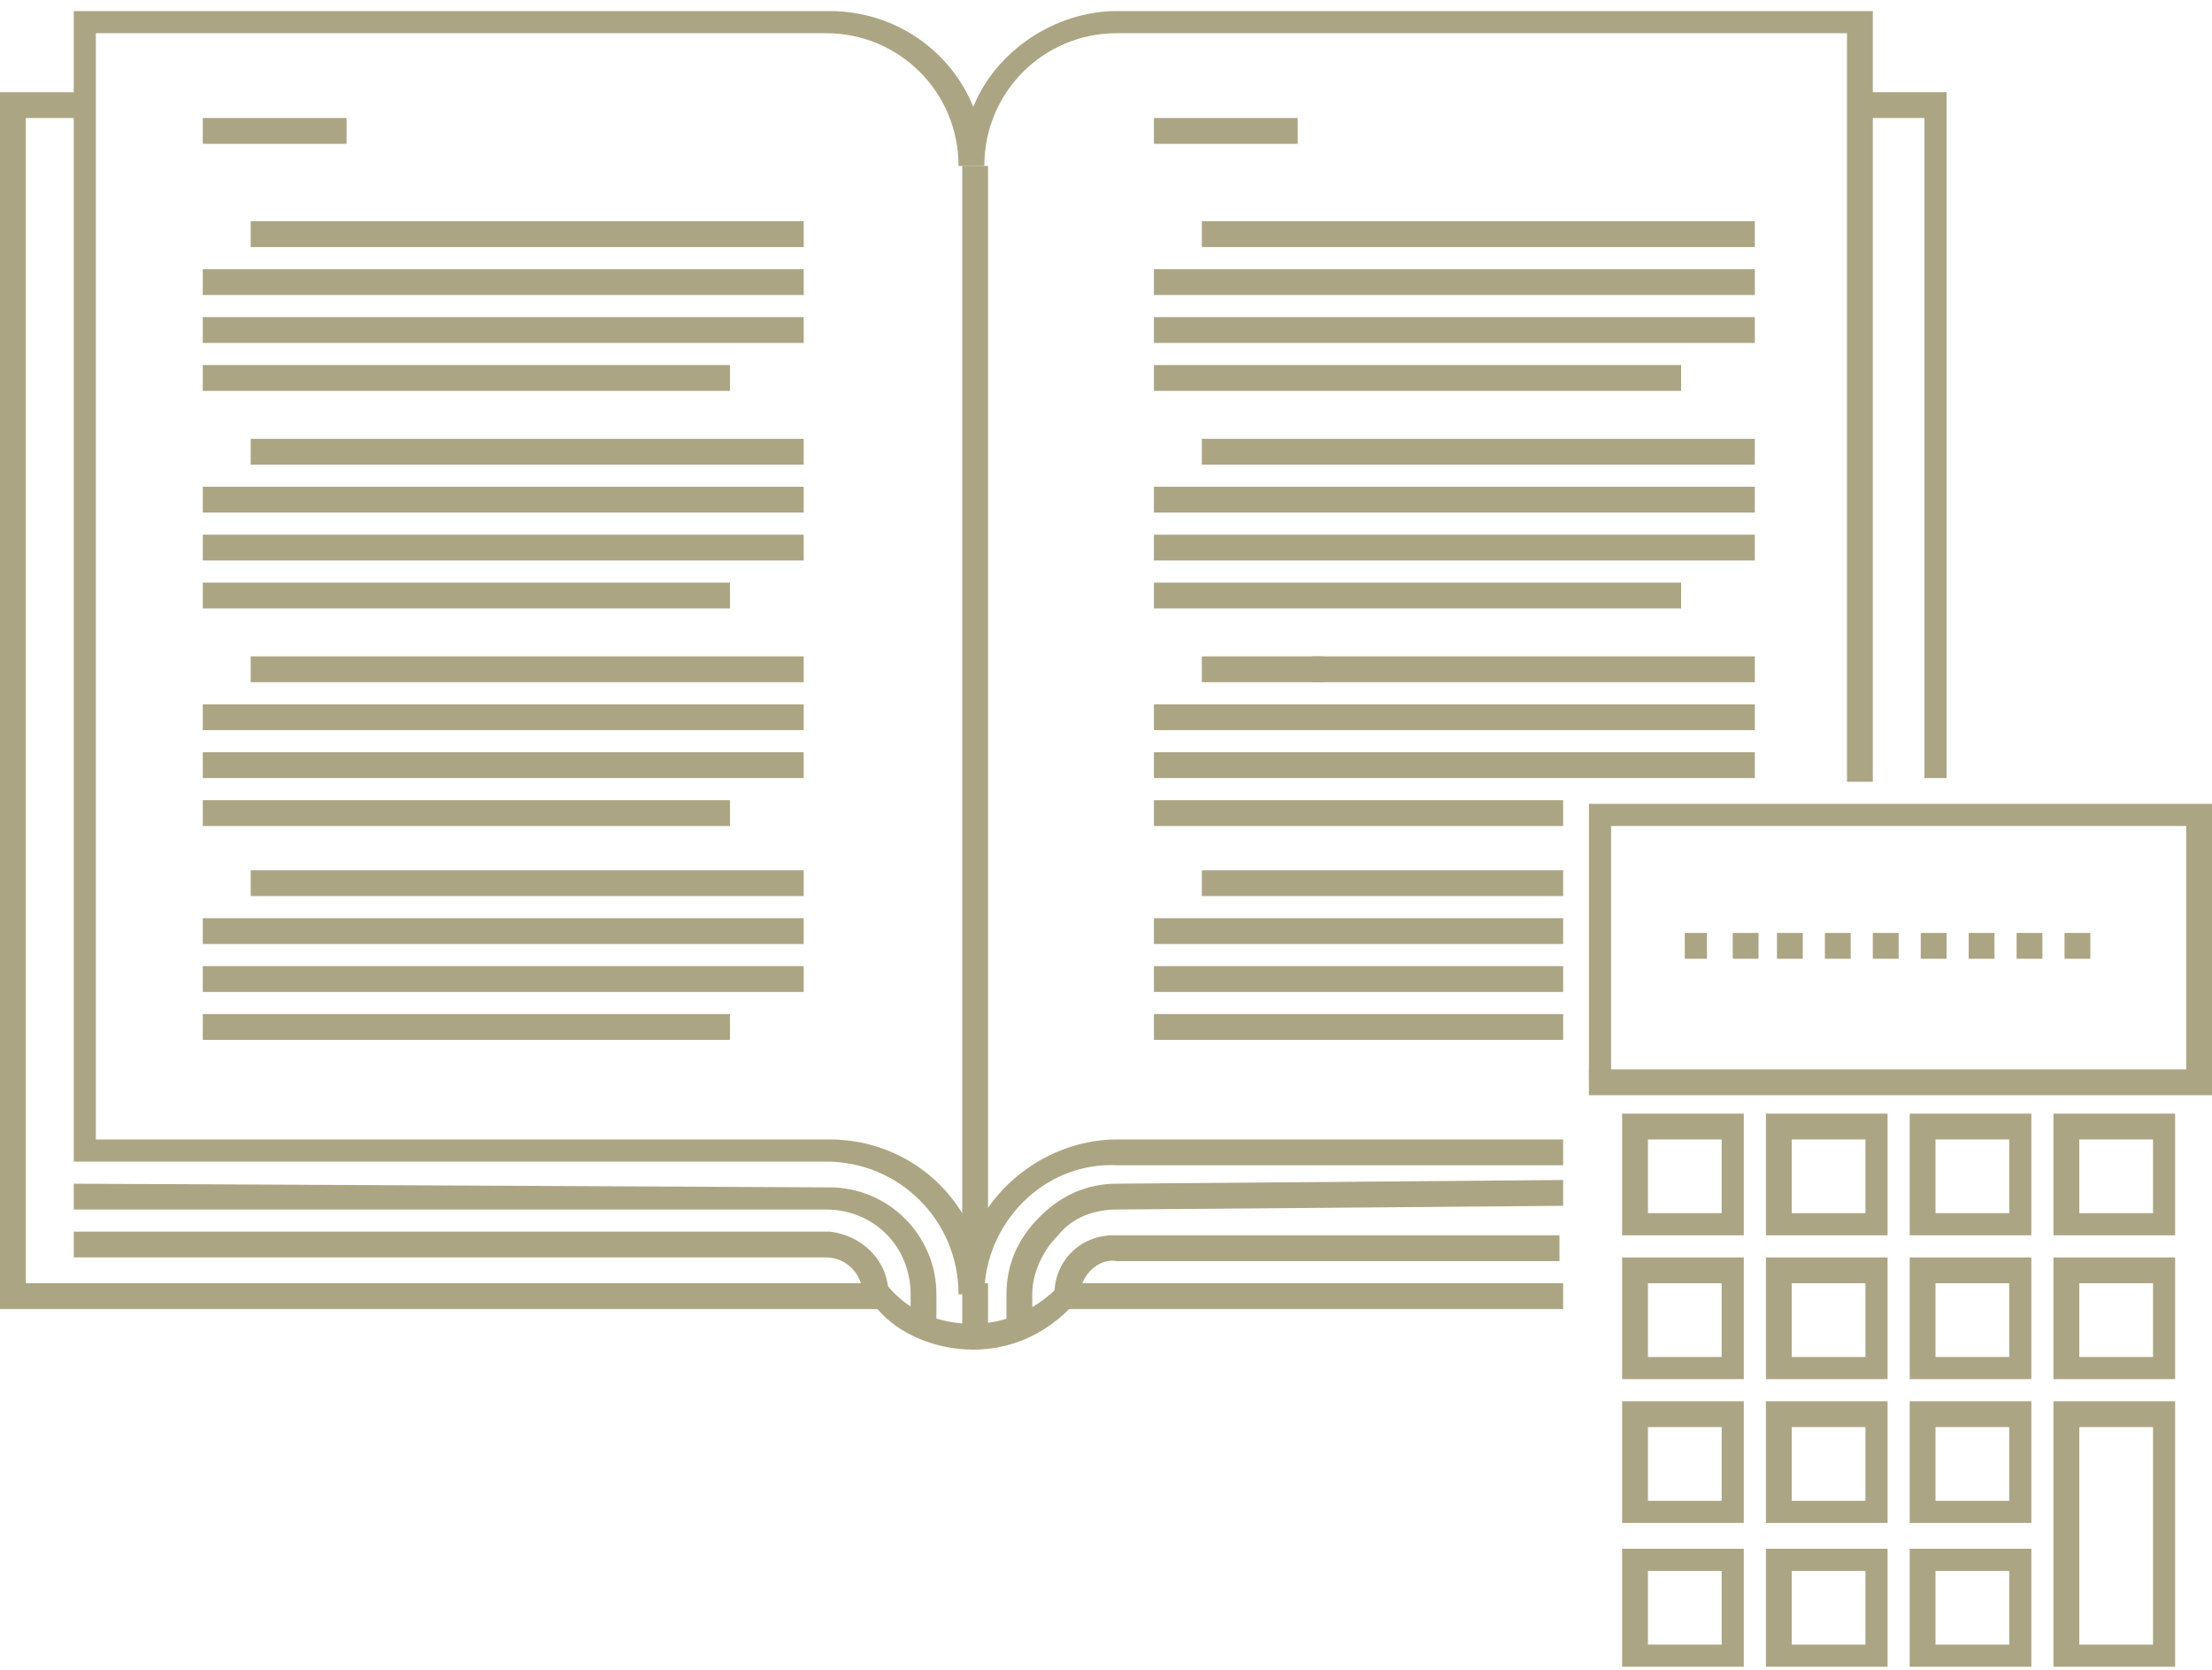 <?xml version="1.0" encoding="utf-8"?>
<!-- Generator: Adobe Illustrator 21.0.2, SVG Export Plug-In . SVG Version: 6.00 Build 0)  -->
<svg version="1.1" id="Layer_1" xmlns="http://www.w3.org/2000/svg" xmlns:xlink="http://www.w3.org/1999/xlink" x="0px" y="0px"
	 viewBox="0 0 60 45.3" style="enable-background:new 0 0 60 45.3;" xml:space="preserve">
<style type="text/css">
	.st0{fill:#ACA583;}
</style>
<g>
	<g>
		<g>
			<path class="st0" d="M25.4,36.1h-0.7v-1c0-1.3-1-2.3-2.3-2.3L2,32.8l0-0.7l20.5,0.1c1.6,0,2.9,1.3,2.9,2.9V36.1z"/>
			<path class="st0" d="M24.1,35.1h-0.7c0-0.5-0.4-1-1-1H2v-0.7h20.5C23.4,33.5,24.1,34.2,24.1,35.1"/>
			<path class="st0" d="M28,36.1l-0.7,0l0-1c0-0.8,0.3-1.5,0.9-2.1c0.6-0.6,1.3-0.9,2.1-0.9l12.1-0.1l0,0.7l-12.1,0.1
				c-0.6,0-1.2,0.2-1.6,0.7c-0.4,0.4-0.7,1-0.7,1.6L28,36.1z"/>
			<path class="st0" d="M29.3,35.1h-0.7c0-0.9,0.7-1.6,1.6-1.6h12.1v0.7H30.3C29.8,34.1,29.3,34.6,29.3,35.1"/>
			<polygon class="st0" points="52.8,21.1 52.2,21.1 52.2,3.2 50.5,3.2 50.5,2.5 52.8,2.5 			"/>
			<path class="st0" d="M26.4,36.6L26.4,36.6c-1,0-2-0.4-2.6-1.1H0L0,2.5h2.3v0.7H0.7l0,31.6H24l0.1,0.1c0.6,0.7,1.4,1,2.3,1
				c0.9,0,1.7-0.4,2.3-1l0.1-0.1h13.6v0.7H29C28.3,36.2,27.4,36.6,26.4,36.6"/>
			<path class="st0" d="M26.7,35.1h-0.7c0-2-1.6-3.6-3.6-3.6H2V0.3h20.5c1.8,0,3.3,1.1,3.9,2.6c0.6-1.5,2.2-2.6,3.9-2.6h20.5v20.9
				h-0.7V0.9H30.3c-2,0-3.6,1.6-3.6,3.6h-0.7c0-2-1.6-3.6-3.6-3.6H2.6v30h19.9c1.8,0,3.3,1.1,3.9,2.6c0.6-1.5,2.2-2.6,3.9-2.6h12.1
				v0.7H30.3C28.3,31.5,26.7,33.2,26.7,35.1"/>
			<rect x="26.1" y="4.5" class="st0" width="0.7" height="29.3"/>
			<rect x="5.5" y="3.2" class="st0" width="3.9" height="0.7"/>
			<rect x="6.8" y="6" class="st0" width="15" height="0.7"/>
			<rect x="5.5" y="7.3" class="st0" width="16.3" height="0.7"/>
			<rect x="5.5" y="8.6" class="st0" width="16.3" height="0.7"/>
			<rect x="5.5" y="9.9" class="st0" width="14.3" height="0.7"/>
			<rect x="6.8" y="11.9" class="st0" width="15" height="0.7"/>
			<rect x="5.5" y="13.2" class="st0" width="16.3" height="0.7"/>
			<rect x="5.5" y="14.5" class="st0" width="16.3" height="0.7"/>
			<rect x="5.5" y="15.8" class="st0" width="14.3" height="0.7"/>
			<rect x="6.8" y="17.8" class="st0" width="15" height="0.7"/>
			<rect x="5.5" y="19.1" class="st0" width="16.3" height="0.7"/>
			<rect x="5.5" y="20.4" class="st0" width="16.3" height="0.7"/>
			<rect x="5.5" y="21.7" class="st0" width="14.3" height="0.7"/>
			<rect x="6.8" y="23.6" class="st0" width="15" height="0.7"/>
			<rect x="5.5" y="24.9" class="st0" width="16.3" height="0.7"/>
			<rect x="5.5" y="26.2" class="st0" width="16.3" height="0.7"/>
			<rect x="5.5" y="27.5" class="st0" width="14.3" height="0.7"/>
			<rect x="31.3" y="3.2" class="st0" width="3.9" height="0.7"/>
			<rect x="32.6" y="6" class="st0" width="15" height="0.7"/>
			<rect x="31.3" y="7.3" class="st0" width="16.3" height="0.7"/>
			<rect x="31.3" y="8.6" class="st0" width="16.3" height="0.7"/>
			<rect x="31.3" y="9.9" class="st0" width="14.3" height="0.7"/>
			<rect x="32.6" y="11.9" class="st0" width="15" height="0.7"/>
			<rect x="31.3" y="13.2" class="st0" width="16.3" height="0.7"/>
			<rect x="31.3" y="14.5" class="st0" width="16.3" height="0.7"/>
			<rect x="31.3" y="15.8" class="st0" width="14.3" height="0.7"/>
			<rect x="32.6" y="17.8" class="st0" width="3.3" height="0.7"/>
			<rect x="31.3" y="19.1" class="st0" width="16.3" height="0.7"/>
			<rect x="31.3" y="20.4" class="st0" width="16.3" height="0.7"/>
			<rect x="31.3" y="21.7" class="st0" width="11.1" height="0.7"/>
			<rect x="32.6" y="23.6" class="st0" width="9.8" height="0.7"/>
			<rect x="31.3" y="24.9" class="st0" width="11.1" height="0.7"/>
			<rect x="31.3" y="26.2" class="st0" width="11.1" height="0.7"/>
			<rect x="31.3" y="27.5" class="st0" width="11.1" height="0.7"/>
			<rect x="35.6" y="17.8" class="st0" width="12" height="0.7"/>
			<rect x="26.1" y="34.8" class="st0" width="0.7" height="1.3"/>
			<path class="st0" d="M47.3,33.5H44v-3.3h3.3V33.5z M44.7,32.9h2v-2h-2V32.9z"/>
			<path class="st0" d="M47.3,37.4H44v-3.3h3.3V37.4z M44.7,36.8h2v-2h-2V36.8z"/>
			<path class="st0" d="M47.3,41.3H44v-3.3h3.3V41.3z M44.7,40.7h2v-2h-2V40.7z"/>
			<path class="st0" d="M47.3,45.2H44V42h3.3V45.2z M44.7,44.6h2v-2h-2V44.6z"/>
			<path class="st0" d="M51.2,33.5h-3.3v-3.3h3.3V33.5z M48.6,32.9h2v-2h-2V32.9z"/>
			<path class="st0" d="M51.2,37.4h-3.3v-3.3h3.3V37.4z M48.6,36.8h2v-2h-2V36.8z"/>
			<path class="st0" d="M51.2,41.3h-3.3v-3.3h3.3V41.3z M48.6,40.7h2v-2h-2V40.7z"/>
			<path class="st0" d="M51.2,45.2h-3.3V42h3.3V45.2z M48.6,44.6h2v-2h-2V44.6z"/>
			<path class="st0" d="M55.1,33.5h-3.3v-3.3h3.3V33.5z M52.5,32.9h2v-2h-2V32.9z"/>
			<path class="st0" d="M55.1,37.4h-3.3v-3.3h3.3V37.4z M52.5,36.8h2v-2h-2V36.8z"/>
			<path class="st0" d="M55.1,41.3h-3.3v-3.3h3.3V41.3z M52.5,40.7h2v-2h-2V40.7z"/>
			<path class="st0" d="M55.1,45.2h-3.3V42h3.3V45.2z M52.5,44.6h2v-2h-2V44.6z"/>
			<path class="st0" d="M59,33.5h-3.3v-3.3H59V33.5z M56.4,32.9h2v-2h-2V32.9z"/>
			<path class="st0" d="M59,37.4h-3.3v-3.3H59V37.4z M56.4,36.8h2v-2h-2V36.8z"/>
			<path class="st0" d="M59,45.2h-3.3v-7.2H59V45.2z M56.4,44.6h2v-5.9h-2V44.6z"/>
			<line class="st0" x1="43.1" y1="29.3" x2="60" y2="29.3"/>
			<rect x="43.1" y="29" class="st0" width="16.9" height="0.7"/>
			<line class="st0" x1="56.7" y1="25.7" x2="45.7" y2="25.7"/>
			<path class="st0" d="M56.7,26h-0.7v-0.7h0.7V26z M55.4,26h-0.7v-0.7h0.7V26z M54.1,26h-0.7v-0.7h0.7V26z M52.8,26h-0.7v-0.7h0.7
				V26z M51.5,26h-0.7v-0.7h0.7V26z M50.2,26h-0.7v-0.7h0.7V26z M48.9,26h-0.7v-0.7h0.7V26z M47.6,26H47v-0.7h0.7V26z M46.3,26h-0.6
				v-0.7h0.6V26z"/>
			<polygon class="st0" points="60,29.3 59.3,29.3 59.3,22.4 43.7,22.4 43.7,29.3 43.1,29.3 43.1,21.8 60,21.8 			"/>
		</g>
	</g>
</g>
</svg>
